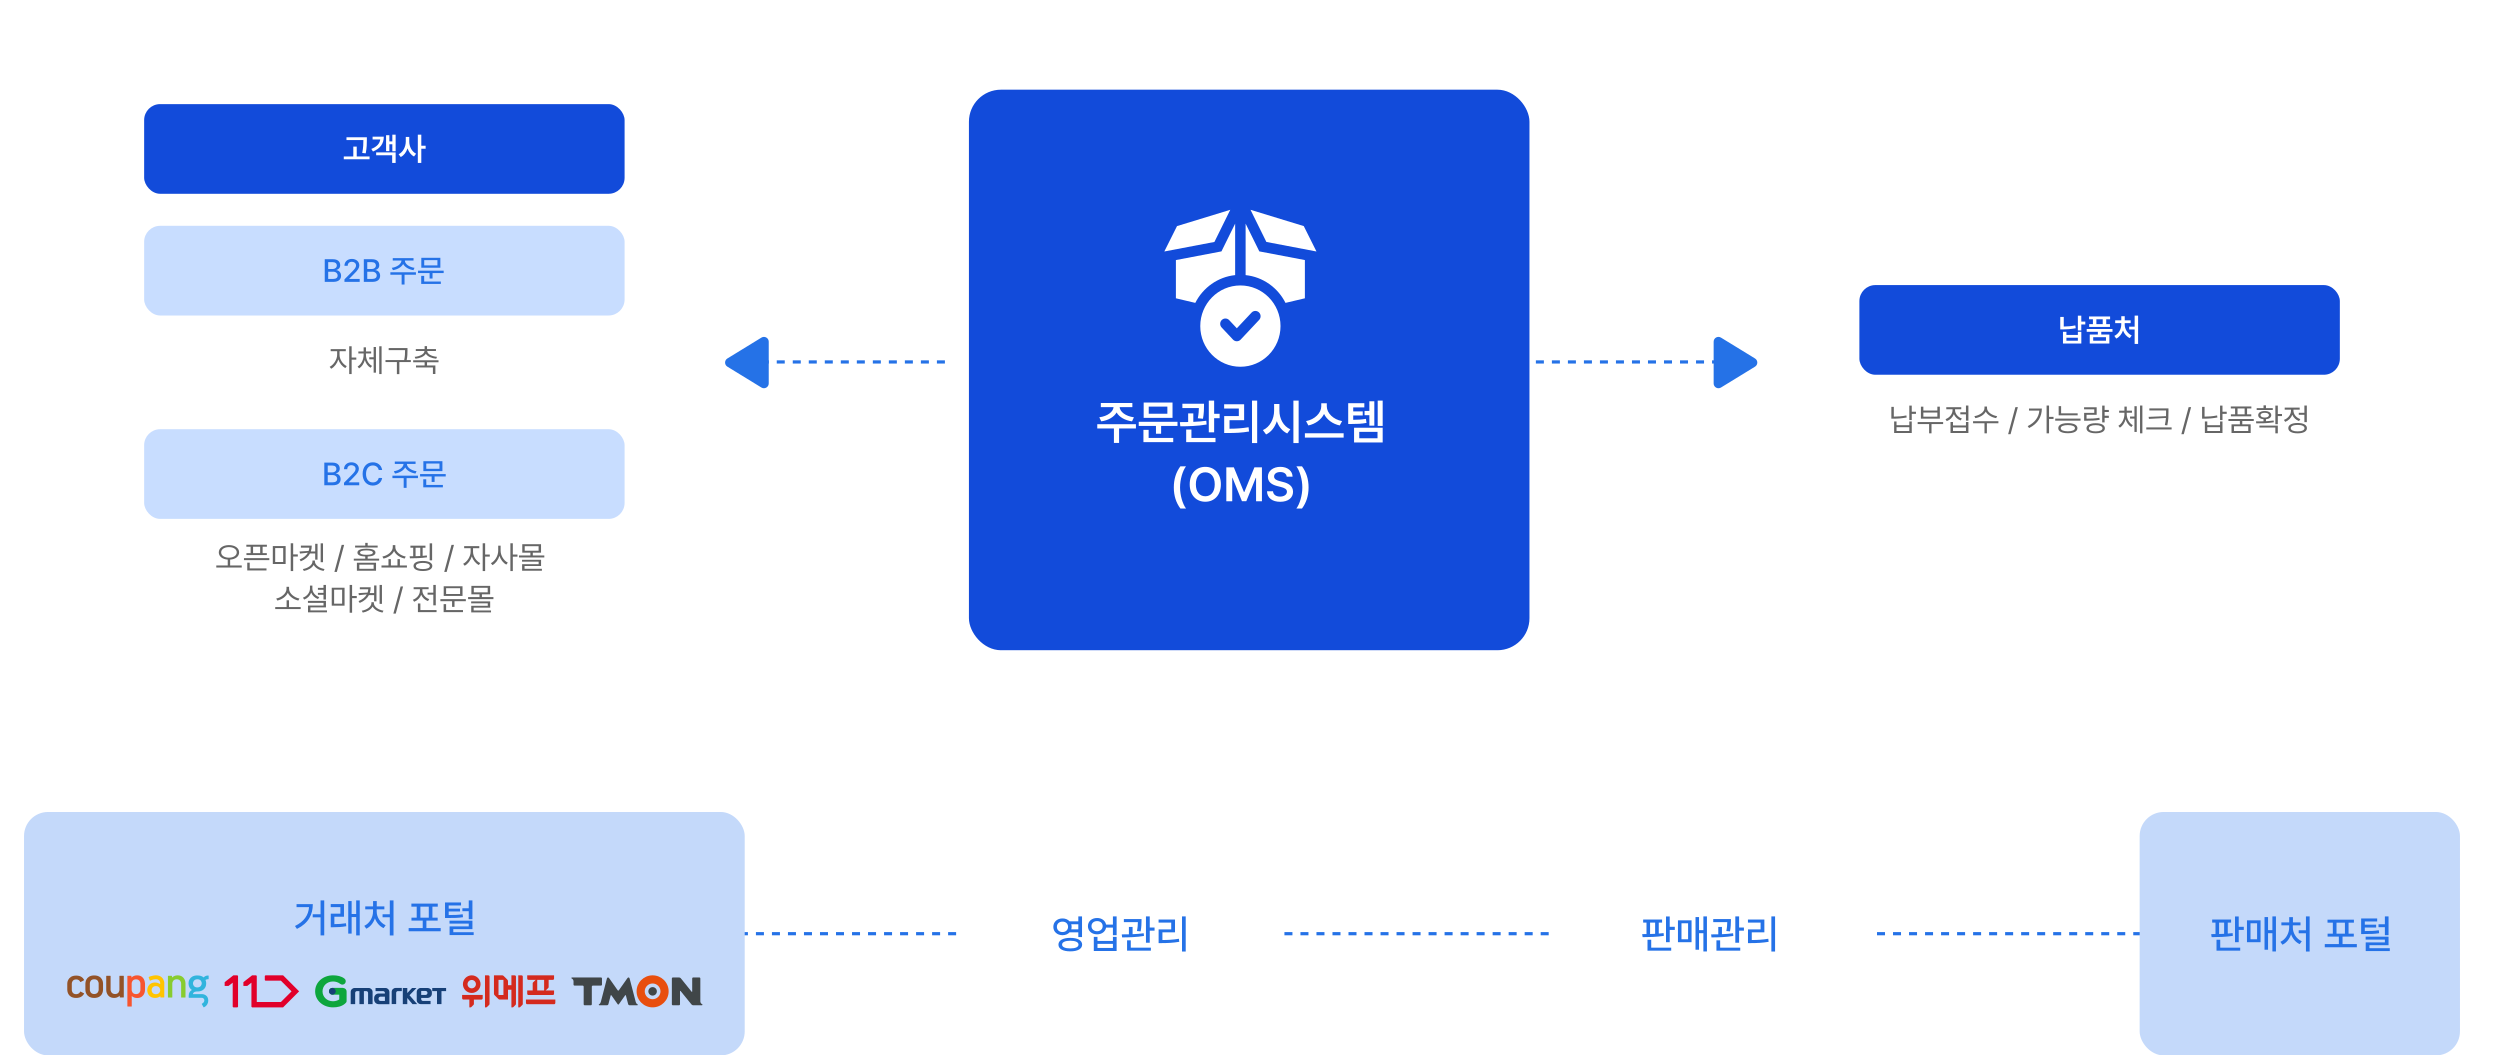<svg width="1561" height="659" viewBox="0 0 1561 659" fill="none" xmlns="http://www.w3.org/2000/svg">
<g filter="url(#filter0_d_817_51682)">
<rect x="15" y="15" width="450" height="422" rx="20" fill="white"/>
</g>
<rect x="90" y="141" width="300" height="56" rx="10" fill="#C8DDFF"/>
<rect x="90" y="268" width="300" height="56" rx="10" fill="#C8DDFF"/>
<path d="M202.771 176V161.859H207.947C210.965 161.859 212.42 163.471 212.42 165.57C212.42 167.338 211.336 168.227 210.037 168.559V168.695C211.443 168.773 212.967 170.004 212.967 172.191C212.967 174.359 211.482 176 208.182 176H202.771ZM204.92 174.164H207.986C210.018 174.154 210.838 173.266 210.838 172.094C210.838 170.736 209.764 169.652 208.064 169.652H204.92V174.164ZM204.92 167.973H207.771C209.197 167.963 210.311 167.104 210.311 165.746C210.311 164.574 209.5 163.695 207.811 163.695H204.92V167.973ZM215.076 176V174.438L219.979 169.496C221.531 167.885 222.303 166.986 222.303 165.746C222.303 164.35 221.17 163.461 219.686 163.461C218.113 163.461 217.117 164.457 217.107 165.961H215.076C215.057 163.373 217.029 161.664 219.725 161.664C222.449 161.664 224.334 163.393 224.354 165.688C224.334 167.27 223.592 168.529 220.936 171.137L218.064 174.047V174.164H224.588V176H215.076ZM227.166 176V161.859H232.342C235.359 161.859 236.814 163.471 236.814 165.57C236.814 167.338 235.73 168.227 234.432 168.559V168.695C235.838 168.773 237.361 170.004 237.361 172.191C237.361 174.359 235.877 176 232.576 176H227.166ZM229.314 174.164H232.381C234.412 174.154 235.232 173.266 235.232 172.094C235.232 170.736 234.158 169.652 232.459 169.652H229.314V174.164ZM229.314 167.973H232.166C233.592 167.963 234.705 167.104 234.705 165.746C234.705 164.574 233.895 163.695 232.205 163.695H229.314V167.973ZM259.705 170.023V171.527H252.596V177.641H250.779V171.527H243.748V170.023H259.705ZM244.646 167.23C247.908 166.781 250.623 164.838 250.682 162.68H245.232V161.195H258.201V162.68H252.791C252.82 164.838 255.516 166.781 258.826 167.23L258.143 168.695C255.271 168.246 252.791 166.83 251.727 164.838C250.652 166.83 248.182 168.246 245.35 168.695L244.646 167.23ZM277.029 169.008V170.512H270.076V173.91H268.24V170.512H261.014V169.008H277.029ZM263.006 177.289V172.25H264.861V175.785H275.252V177.289H263.006ZM263.064 167.191V160.98H274.959V167.191H263.064ZM264.881 165.727H273.123V162.445H264.881V165.727Z" fill="#2572E7"/>
<path d="M202.49 303V288.859H207.666C210.684 288.859 212.139 290.471 212.139 292.57C212.139 294.338 211.055 295.227 209.756 295.559V295.695C211.162 295.773 212.686 297.004 212.686 299.191C212.686 301.359 211.201 303 207.9 303H202.49ZM204.639 301.164H207.705C209.736 301.154 210.557 300.266 210.557 299.094C210.557 297.736 209.482 296.652 207.783 296.652H204.639V301.164ZM204.639 294.973H207.49C208.916 294.963 210.029 294.104 210.029 292.746C210.029 291.574 209.219 290.695 207.529 290.695H204.639V294.973ZM214.795 303V301.438L219.697 296.496C221.25 294.885 222.021 293.986 222.021 292.746C222.021 291.35 220.889 290.461 219.404 290.461C217.832 290.461 216.836 291.457 216.826 292.961H214.795C214.775 290.373 216.748 288.664 219.443 288.664C222.168 288.664 224.053 290.393 224.072 292.688C224.053 294.27 223.311 295.529 220.654 298.137L217.783 301.047V301.164H224.307V303H214.795ZM236.455 293.469C236.113 291.643 234.6 290.627 232.803 290.637C230.361 290.627 228.555 292.502 228.545 295.93C228.555 299.377 230.371 301.232 232.803 301.223C234.58 301.232 236.084 300.236 236.455 298.43L238.623 298.449C238.174 301.242 235.898 303.195 232.783 303.195C229.102 303.195 226.416 300.451 226.416 295.93C226.416 291.408 229.121 288.664 232.783 288.664C235.771 288.664 238.145 290.432 238.623 293.469H236.455ZM260.986 297.023V298.527H253.877V304.641H252.061V298.527H245.029V297.023H260.986ZM245.928 294.23C249.189 293.781 251.904 291.838 251.963 289.68H246.514V288.195H259.482V289.68H254.072C254.102 291.838 256.797 293.781 260.107 294.23L259.424 295.695C256.553 295.246 254.072 293.83 253.008 291.838C251.934 293.83 249.463 295.246 246.631 295.695L245.928 294.23ZM278.311 296.008V297.512H271.357V300.91H269.521V297.512H262.295V296.008H278.311ZM264.287 304.289V299.25H266.143V302.785H276.533V304.289H264.287ZM264.346 294.191V287.98H276.24V294.191H264.346ZM266.162 292.727H274.404V289.445H266.162V292.727Z" fill="#2572E7"/>
<rect x="90" y="65" width="300" height="56" rx="10" fill="#124BDA"/>
<path d="M229.072 85.703V87.402C229.053 89.6 229.053 92.051 228.369 95.742L226.182 95.508C226.875 92.07 226.875 89.561 226.885 87.441H216.338V85.703H229.072ZM214.658 99.453V97.676H220.596V91.543H222.744V97.676H230.752V99.453H214.658ZM247.041 84.102V94.453H244.971V90.059H243.115V94.375H241.064V84.434H243.115V88.281H244.971V84.102H247.041ZM231.846 92.988C235.293 91.67 237.08 89.668 237.432 87.09H232.646V85.332H239.639C239.648 89.707 237.441 92.754 232.881 94.609L231.846 92.988ZM234.873 96.934V95.176H247.041V101.738H244.873V96.934H234.873ZM255.537 88.32C255.518 91.475 257.1 94.658 259.834 95.977L258.506 97.715C256.592 96.748 255.215 94.883 254.463 92.637C253.691 95.039 252.246 97.031 250.225 98.047L248.896 96.309C251.738 94.961 253.359 91.582 253.369 88.32V85.508H255.537V88.32ZM260.889 101.738V84.082H263.057V90.996H265.771V92.852H263.057V101.738H260.889Z" fill="white"/>
<path d="M212.012 221.551C211.992 224.334 214.004 227.4 216.523 228.602L215.645 229.812C213.691 228.855 212.041 226.805 211.26 224.451C210.459 227 208.721 229.246 206.777 230.242L205.84 229.031C208.34 227.811 210.488 224.51 210.508 221.551V219.285H206.465V218.016H215.918V219.285H212.012V221.551ZM218.047 233.582V216.219H219.57V223.25H222.48V224.559H219.57V233.582H218.047ZM228.496 221.57C228.506 224.363 229.922 227.225 232.285 228.484L231.406 229.637C229.678 228.689 228.428 226.893 227.793 224.803C227.178 227.029 225.938 228.982 224.199 230.027L223.281 228.855C225.645 227.488 227.041 224.441 227.051 221.57V220.711H223.75V219.441H227.051V216.863H228.516V219.441H231.758V220.711H228.496V221.57ZM230.566 224.383V223.074H233.301V216.648H234.746V232.684H233.301V224.383H230.566ZM236.797 233.582V216.219H238.262V233.582H236.797ZM254.434 217.352V218.875C254.434 220.516 254.434 222.322 253.936 224.812H256.523V226.082H249.355V233.621H247.812V226.082H240.703V224.812H252.383C252.91 222.312 252.91 220.496 252.91 218.875V218.621H242.695V217.352H254.434ZM273.809 224.969V226.219H266.641V228.211H271.855V233.523H270.312V229.461H259.746V228.211H265.137V226.219H257.988V224.969H273.809ZM258.926 222.82C262.178 222.498 264.932 221.15 265.059 219.168H259.629V217.938H265.137V216.141H266.641V217.938H272.207V219.168H266.738C266.846 221.15 269.59 222.498 272.871 222.82L272.363 223.992C269.502 223.689 266.943 222.645 265.898 220.877C264.834 222.645 262.275 223.689 259.434 223.992L258.926 222.82Z" fill="#666666"/>
<path d="M142.959 340.352C146.65 340.371 149.307 342.168 149.307 344.902C149.307 347.49 147.002 349.199 143.701 349.424V353.066H150.947V354.355H135.049V353.066H142.197V349.424C138.916 349.189 136.611 347.48 136.611 344.902C136.611 342.168 139.277 340.371 142.959 340.352ZM138.096 344.902C138.086 346.904 140.146 348.203 142.959 348.223C145.771 348.203 147.822 346.904 147.822 344.902C147.822 342.939 145.771 341.611 142.959 341.621C140.146 341.611 138.086 342.939 138.096 344.902ZM166.65 340.117V341.367H163.975V345.371H166.592V346.602H153.877V345.371H156.494V341.367H153.818V340.117H166.65ZM152.334 349.766V348.496H168.154V349.766H152.334ZM154.385 356.211V351.348H155.928V354.922H166.396V356.211H154.385ZM158.018 345.371H162.451V341.367H158.018V345.371ZM178.35 340.977V352.168H170.342V340.977H178.35ZM171.826 350.918H176.826V342.207H171.826V350.918ZM181.533 356.582V339.219H183.057V346.152H185.967V347.48H183.057V356.582H181.533ZM201.689 339.238V351.035H200.225V339.238H201.689ZM187.041 344.355L192.725 344.004C192.939 343.35 193.086 342.666 193.145 341.953H187.881V340.684H194.658C194.658 341.973 194.482 343.193 194.102 344.316H196.807V339.551H198.271V349.473H196.807V345.586H193.555C192.51 347.598 190.674 349.258 187.822 350.488L187.08 349.355C189.658 348.271 191.309 346.836 192.227 345.117L187.295 345.645L187.041 344.355ZM189.111 355.312C192.139 354.834 195.107 352.91 195.107 350.586V350H196.631V350.586C196.631 352.91 199.6 354.834 202.646 355.312L202.021 356.504C199.424 356.045 196.934 354.688 195.869 352.715C194.805 354.688 192.314 356.045 189.717 356.504L189.111 355.312ZM214.893 340.195L210.322 357.129H208.799L213.35 340.195H214.893ZM234.795 351.387V356.348H222.842V351.387H234.795ZM220.908 350.059V348.828H228.057V347.49C224.932 347.373 223.174 346.553 223.174 345.039C223.174 343.428 225.215 342.598 228.818 342.578C232.412 342.598 234.443 343.428 234.443 345.039C234.443 346.553 232.695 347.373 229.58 347.49V348.828H236.729V350.059H220.908ZM221.729 341.875V340.684H228.057V338.965H229.58V340.684H235.811V341.875H221.729ZM224.365 355.156H233.291V352.578H224.365V355.156ZM224.814 345.039C224.805 345.928 226.27 346.426 228.818 346.426C231.367 346.426 232.812 345.928 232.822 345.039C232.812 344.141 231.367 343.672 228.818 343.652C226.27 343.672 224.805 344.141 224.814 345.039ZM244.072 349.141V353.086H248.174V349.141H249.697V353.086H254.092V354.355H238.193V353.086H242.568V349.141H244.072ZM238.779 347.5C241.816 346.973 245.234 344.561 245.244 341.719V340.391H246.846V341.719C246.855 344.561 250.293 347.002 253.33 347.5L252.705 348.77C250 348.232 247.188 346.514 246.055 344.072C244.912 346.504 242.1 348.252 239.424 348.77L238.779 347.5ZM265.654 340.723V342.012H263.896V347.08C264.795 347.012 265.674 346.924 266.514 346.816L266.631 347.988C263.066 348.545 258.906 348.604 255.967 348.613L255.771 347.324C256.455 347.324 257.207 347.324 257.998 347.314V342.012H256.26V340.723H265.654ZM258.193 353.379C258.184 351.396 260.4 350.264 264.053 350.254C267.705 350.264 269.932 351.396 269.932 353.379C269.932 355.4 267.705 356.543 264.053 356.543C260.4 356.543 258.184 355.4 258.193 353.379ZM259.482 347.285C260.439 347.266 261.426 347.227 262.412 347.168V342.012H259.482V347.285ZM259.697 353.379C259.707 354.609 261.348 355.332 264.053 355.332C266.748 355.332 268.398 354.609 268.389 353.379C268.398 352.197 266.748 351.475 264.053 351.484C261.348 351.475 259.707 352.197 259.697 353.379ZM268.291 349.883V339.238H269.814V349.883H268.291ZM283.467 340.195L278.896 357.129H277.373L281.924 340.195H283.467ZM295.361 344.551C295.342 347.334 297.354 350.4 299.873 351.602L298.994 352.812C297.041 351.855 295.391 349.805 294.609 347.451C293.809 350 292.07 352.246 290.127 353.242L289.189 352.031C291.689 350.811 293.838 347.51 293.857 344.551V342.285H289.814V341.016H299.268V342.285H295.361V344.551ZM301.396 356.582V339.219H302.92V346.25H305.83V347.559H302.92V356.582H301.396ZM312.588 343.887C312.588 346.943 314.609 350.098 317.08 351.309L316.143 352.539C314.229 351.543 312.627 349.482 311.855 347.07C311.084 349.629 309.443 351.826 307.49 352.871L306.514 351.641C309.053 350.391 311.064 347.061 311.084 343.887V340.723H312.588V343.887ZM318.682 356.582V339.219H320.205V346.27H323.115V347.598H320.205V356.582H318.682ZM339.873 346.816V348.086H324.053V346.816H331.182V345.098H326.104V339.805H337.822V345.098H332.686V346.816H339.873ZM325.967 350.723V349.531H337.842V353.418H327.529V355.176H338.369V356.387H326.006V352.266H336.338V350.723H325.967ZM327.627 343.867H336.299V341.035H327.627V343.867ZM187.744 379.047V380.316H171.846V379.047H178.955V374.789H180.459V379.047H187.744ZM172.471 373.715C175.508 373.197 178.887 370.658 178.896 367.738V366.41H180.498V367.738C180.508 370.639 183.936 373.197 186.963 373.715L186.279 374.984C183.633 374.438 180.84 372.65 179.717 370.15C178.574 372.641 175.811 374.438 173.154 374.984L172.471 373.715ZM203.525 365.219V374.34H201.982V371.41H198.506V370.18H201.982V368.266H198.506V367.055H201.982V365.219H203.525ZM189.131 373.188C191.719 372.289 193.525 369.975 193.545 367.523V365.668H195.049V367.523C195.029 369.838 196.826 371.996 199.346 372.855L198.545 374.047C196.602 373.334 195.049 371.879 194.297 370.053C193.555 372.035 191.963 373.627 189.951 374.379L189.131 373.188ZM192.275 376.41V375.18H203.525V379.262H193.818V381.117H204.17V382.348H192.314V378.09H202.002V376.41H192.275ZM215.146 366.977V378.168H207.139V366.977H215.146ZM208.623 376.918H213.623V368.207H208.623V376.918ZM218.33 382.582V365.219H219.854V372.152H222.764V373.48H219.854V382.582H218.33ZM238.486 365.238V377.035H237.021V365.238H238.486ZM223.838 370.355L229.521 370.004C229.736 369.35 229.883 368.666 229.941 367.953H224.678V366.684H231.455C231.455 367.973 231.279 369.193 230.898 370.316H233.604V365.551H235.068V375.473H233.604V371.586H230.352C229.307 373.598 227.471 375.258 224.619 376.488L223.877 375.355C226.455 374.271 228.105 372.836 229.023 371.117L224.092 371.645L223.838 370.355ZM225.908 381.312C228.936 380.834 231.904 378.91 231.904 376.586V376H233.428V376.586C233.428 378.91 236.396 380.834 239.443 381.312L238.818 382.504C236.221 382.045 233.73 380.688 232.666 378.715C231.602 380.688 229.111 382.045 226.514 382.504L225.908 381.312ZM251.689 366.195L247.119 383.129H245.596L250.146 366.195H251.689ZM272.1 365.238V377.973H270.557V371.312H266.982V370.043H270.557V365.238H272.1ZM257.783 374.496C260.342 373.598 262.197 371.303 262.197 368.812V367.914H258.271V366.645H267.627V367.914H263.74V368.812C263.74 371.059 265.479 373.236 268.018 374.105L267.217 375.336C265.264 374.623 263.75 373.168 262.998 371.371C262.246 373.383 260.645 374.975 258.584 375.746L257.783 374.496ZM260.947 382.211V376.82H262.49V380.922H272.588V382.211H260.947ZM290.869 374.105V375.375H283.799V378.93H282.275V375.375H274.971V374.105H290.869ZM277.002 382.211V377.211H278.545V380.922H289.092V382.211H277.002ZM277.041 372.113V366.078H288.799V372.113H277.041ZM278.545 370.883H287.275V367.289H278.545V370.883ZM308.096 372.816V374.086H292.275V372.816H299.404V371.098H294.326V365.805H306.045V371.098H300.908V372.816H308.096ZM294.189 376.723V375.531H306.064V379.418H295.752V381.176H306.592V382.387H294.229V378.266H304.561V376.723H294.189ZM295.85 369.867H304.521V367.035H295.85V369.867Z" fill="#666666"/>
<path d="M475.432 210.8L454.173 223.829C452.264 225 452.264 227.774 454.173 228.945L475.432 241.975C477.431 243.2 480 241.761 480 239.417L480 213.357C480 211.013 477.431 209.574 475.432 210.8Z" fill="#2572E7"/>
<g filter="url(#filter1_d_817_51682)">
<rect x="1086" y="15" width="450" height="422" rx="20" fill="white"/>
</g>
<g filter="url(#filter2_d_817_51682)">
<rect x="600" y="51" width="350" height="350" rx="20" fill="#124BDA"/>
</g>
<rect x="1161" y="178" width="300" height="56" rx="10" fill="#124BDA"/>
<path d="M1299.56 197.102V200.812H1302.06V202.609H1299.56V206.34H1297.42V197.102H1299.56ZM1286.42 205.695V197.883H1288.61V203.889C1290.86 203.859 1293.26 203.693 1295.83 203.176L1296.09 204.953C1293.16 205.5 1290.44 205.686 1287.88 205.695H1286.42ZM1288.12 214.523V207.18H1290.27V209.152H1297.42V207.18H1299.58V214.523H1288.12ZM1290.27 212.766H1297.42V210.891H1290.27V212.766ZM1319.04 205.441V207.18H1312.04V208.879H1317.08V214.523H1304.84V208.879H1309.9V207.18H1302.94V205.441H1319.04ZM1304.39 199.348V197.609H1317.55V199.348H1315.13V202.375H1317.46V204.133H1304.49V202.375H1306.81V199.348H1304.39ZM1306.99 212.766H1314.97V210.559H1306.99V212.766ZM1308.98 202.375H1312.94V199.348H1308.98V202.375ZM1335.03 197.082V214.758H1332.87V205.734H1329.45V203.977H1332.87V197.082H1335.03ZM1320.19 209.719C1322.94 208.469 1324.51 205.461 1324.51 202.688V201.77H1320.72V200.031H1324.53V197.453H1326.69V200.031H1330.38V201.77H1326.67V202.688C1326.66 205.354 1328.27 208.205 1331.05 209.445L1329.88 211.105C1327.87 210.246 1326.39 208.479 1325.61 206.369C1324.84 208.605 1323.38 210.49 1321.36 211.398L1320.19 209.719Z" fill="white"/>
<path d="M1193.7 253.238V257.105H1196.33V258.414H1193.7V262.281H1192.17V253.238H1193.7ZM1180.96 261.422V254.039H1182.5V260.133C1184.98 260.123 1187.53 259.967 1190.34 259.391L1190.53 260.68C1187.58 261.236 1184.96 261.432 1182.35 261.422H1180.96ZM1182.7 270.348V263.18H1184.2V265.484H1192.17V263.18H1193.7V270.348H1182.7ZM1184.2 269.098H1192.17V266.754H1184.2V269.098ZM1213.29 263.531V264.781H1206.04V270.582H1204.54V264.781H1197.39V263.531H1213.29ZM1199.42 261.422V253.941H1200.94V256.344H1209.69V253.941H1211.23V261.422H1199.42ZM1200.94 260.172H1209.69V257.594H1200.94V260.172ZM1229.07 253.219V262.652H1227.54V258.727H1224.03V257.438H1227.54V253.219H1229.07ZM1214.77 261.734C1217.33 260.807 1219.18 258.512 1219.18 256.051V255.543H1215.26V254.273H1224.61V255.543H1220.73V256.051C1220.73 258.277 1222.46 260.465 1225 261.344L1224.2 262.535C1222.25 261.822 1220.74 260.367 1219.98 258.59C1219.24 260.582 1217.63 262.193 1215.57 262.945L1214.77 261.734ZM1217.89 270.348V263.492H1219.44V265.66H1227.54V263.492H1229.07V270.348H1217.89ZM1219.44 269.098H1227.54V266.891H1219.44V269.098ZM1240.69 254.84C1240.7 257.291 1243.88 259.4 1247.02 259.84L1246.39 261.09C1243.7 260.641 1241.02 259.146 1239.91 257.018C1238.79 259.166 1236.13 260.641 1233.42 261.09L1232.8 259.84C1235.93 259.4 1239.11 257.33 1239.11 254.84V253.844H1240.69V254.84ZM1231.98 264.293V263.004H1247.8V264.293H1240.61V270.582H1239.11V264.293H1231.98ZM1259.96 254.195L1255.39 271.129H1253.87L1258.42 254.195H1259.96ZM1279.42 253.219V260.289H1282.23V261.578H1279.42V270.582H1277.89V253.219H1279.42ZM1266.1 266.07C1270.58 263.844 1273.02 260.494 1273.37 256.383H1266.9V255.094H1274.93C1274.92 260.006 1272.61 264.488 1266.96 267.281L1266.1 266.07ZM1297.29 258.082V259.352H1285.43V253.57H1286.96V258.082H1297.29ZM1283.27 262.652V261.383H1299.11V262.652H1283.27ZM1285.18 267.359C1285.17 265.338 1287.43 264.205 1291.18 264.215C1294.9 264.205 1297.13 265.338 1297.15 267.359C1297.13 269.371 1294.9 270.504 1291.18 270.504C1287.43 270.504 1285.17 269.371 1285.18 267.359ZM1286.74 267.359C1286.72 268.57 1288.39 269.303 1291.18 269.312C1293.93 269.303 1295.6 268.57 1295.61 267.359C1295.6 266.129 1293.93 265.436 1291.18 265.426C1288.39 265.436 1286.72 266.129 1286.74 267.359ZM1316.76 255.953V257.242H1314.12V259.605H1316.76V260.914H1314.12V263.746H1312.6V253.238H1314.12V255.953H1316.76ZM1301.29 255.582V254.312H1309.16V259H1302.84V261.422C1305.92 261.432 1308.16 261.314 1310.86 260.855L1311.02 262.145C1308.24 262.604 1305.91 262.711 1302.68 262.711H1301.33V257.789H1307.66V255.582H1301.29ZM1302.8 267.418C1302.79 265.426 1304.97 264.244 1308.56 264.254C1312.1 264.244 1314.28 265.426 1314.28 267.418C1314.28 269.4 1312.1 270.543 1308.56 270.543C1304.97 270.543 1302.79 269.4 1302.8 267.418ZM1304.3 267.418C1304.28 268.629 1305.89 269.361 1308.56 269.352C1311.19 269.361 1312.79 268.629 1312.8 267.418C1312.79 266.197 1311.19 265.465 1308.56 265.465C1305.89 265.465 1304.28 266.197 1304.3 267.418ZM1327.93 258.57C1327.94 261.363 1329.36 264.225 1331.72 265.484L1330.84 266.637C1329.12 265.689 1327.87 263.893 1327.23 261.803C1326.62 264.029 1325.38 265.982 1323.64 267.027L1322.72 265.855C1325.08 264.488 1326.48 261.441 1326.49 258.57V257.711H1323.19V256.441H1326.49V253.863H1327.95V256.441H1331.2V257.711H1327.93V258.57ZM1330 261.383V260.074H1332.74V253.648H1334.18V269.684H1332.74V261.383H1330ZM1336.23 270.582V253.219H1337.7V270.582H1336.23ZM1353.99 254.996V257.145C1354 259.703 1354 262.066 1353.27 265.582L1351.72 265.445C1352.11 263.775 1352.3 262.33 1352.4 260.982L1341.8 261.559L1341.59 260.289L1352.46 259.84C1352.49 258.922 1352.5 258.033 1352.5 257.145V256.285H1342.05V254.996H1353.99ZM1340.14 268.141V266.852H1355.96V268.141H1340.14ZM1368.13 254.195L1363.56 271.129H1362.04L1366.59 254.195H1368.13ZM1387.72 253.238V257.105H1390.36V258.414H1387.72V262.281H1386.2V253.238H1387.72ZM1374.98 261.422V254.039H1376.53V260.133C1379.01 260.123 1381.56 259.967 1384.36 259.391L1384.55 260.68C1381.61 261.236 1378.98 261.432 1376.37 261.422H1374.98ZM1376.72 270.348V263.18H1378.23V265.484H1386.2V263.18H1387.72V270.348H1376.72ZM1378.23 269.098H1386.2V266.754H1378.23V269.098ZM1407.25 261.617V262.887H1400.08V264.938H1405.32V270.348H1393.36V264.938H1398.58V262.887H1391.43V261.617H1407.25ZM1392.91 255.055V253.785H1405.75V255.055H1403.07V258.707H1405.69V259.977H1392.97V258.707H1395.59V255.055H1392.91ZM1394.89 269.098H1403.81V266.148H1394.89V269.098ZM1397.11 258.707H1401.55V255.055H1397.11V258.707ZM1422.27 253.238V258.492H1424.87V259.781H1422.27V264.879H1420.73V253.238H1422.27ZM1408.64 263.102C1410.02 263.102 1411.64 263.102 1413.34 263.053V261.773C1411.32 261.588 1410.01 260.66 1410.02 259.215C1410.01 257.633 1411.64 256.656 1414.09 256.656C1416.55 256.656 1418.15 257.633 1418.17 259.215C1418.15 260.65 1416.88 261.578 1414.87 261.773V262.994C1416.49 262.916 1418.13 262.779 1419.65 262.555L1419.79 263.668C1416.02 264.332 1411.87 264.361 1408.81 264.352L1408.64 263.102ZM1409.07 255.992V254.82H1413.34V253.082H1414.87V254.82H1419.12V255.992H1409.07ZM1410.77 266.969V265.738H1422.27V270.582H1420.73V266.969H1410.77ZM1411.49 259.215C1411.48 260.123 1412.48 260.738 1414.09 260.719C1415.69 260.738 1416.7 260.123 1416.7 259.215C1416.7 258.297 1415.69 257.73 1414.09 257.75C1412.48 257.73 1411.48 258.297 1411.49 259.215ZM1440.39 253.219V263.57H1438.85V259.02H1435.36V257.75H1438.85V253.219H1440.39ZM1426.08 262.184C1428.66 261.256 1430.49 258.902 1430.49 256.422V255.777H1426.57V254.488H1435.92V255.777H1432.04V256.402C1432.04 258.668 1433.77 260.826 1436.31 261.695L1435.51 262.926C1433.57 262.223 1432.05 260.758 1431.3 258.971C1430.56 261.002 1428.95 262.623 1426.88 263.414L1426.08 262.184ZM1428.81 267.34C1428.8 265.299 1431.02 264.107 1434.63 264.117C1438.24 264.107 1440.45 265.299 1440.45 267.34C1440.45 269.391 1438.24 270.562 1434.63 270.582C1431.02 270.562 1428.8 269.391 1428.81 267.34ZM1430.34 267.34C1430.33 268.6 1431.97 269.361 1434.63 269.352C1437.29 269.361 1438.93 268.6 1438.93 267.34C1438.93 266.07 1437.29 265.309 1434.63 265.309C1431.97 265.309 1430.33 266.07 1430.34 267.34Z" fill="#666666"/>
<path d="M465 226L595 226" stroke="#2572E7" stroke-width="2" stroke-dasharray="5 5"/>
<path d="M1084 226L954 226" stroke="#2572E7" stroke-width="2" stroke-dasharray="5 5"/>
<path d="M1074.57 210.8L1095.83 223.829C1097.74 225 1097.74 227.774 1095.83 228.945L1074.57 241.975C1072.57 243.2 1070 241.761 1070 239.417L1070 213.357C1070 211.013 1072.57 209.574 1074.57 210.8Z" fill="#2572E7"/>
<path d="M709.272 264.889V267.525H698.755V276.578H695.532V267.525H685.132V264.889H709.272ZM686.392 260.553C691.592 259.894 695.078 257.096 695.312 254.195H687.358V251.617H707.046V254.195H699.092C699.312 257.096 702.769 259.894 708.013 260.553L706.841 263.102C702.329 262.457 698.813 260.392 697.202 257.535C695.576 260.392 692.09 262.457 687.622 263.102L686.392 260.553ZM735.229 263.365V265.973H725.005V270.836H721.782V265.973H711.03V263.365H735.229ZM713.96 276.08V268.404H717.212V273.443H732.563V276.08H713.96ZM714.106 260.904V251.324H732.124V260.904H714.106ZM717.271 258.355H728.901V253.873H717.271V258.355ZM751.782 252.086V253.668C751.753 255.47 751.753 258.106 751.138 261.461L747.915 261.168C748.442 258.443 748.545 256.407 748.574 254.781H738.276V252.086H751.782ZM736.694 263.57C738.262 263.556 740.02 263.541 741.88 263.512V258.121H745.103V263.409C747.842 263.292 750.654 263.087 753.218 262.721L753.394 265.064C747.886 266.061 741.631 266.163 736.987 266.178L736.694 263.57ZM740.649 276.08V268.199H743.931V273.443H758.96V276.08H740.649ZM754.771 269.957V250.123H758.11V258.385H761.538V261.109H758.11V269.957H754.771ZM784.976 250.123V276.637H781.753V250.123H784.976ZM764.351 255.074V252.438H776.831V262.369H767.72V267.701C771.895 267.672 775.483 267.452 779.614 266.764L779.907 269.43C775.41 270.206 771.455 270.382 766.694 270.367H764.38V259.791H773.521V255.074H764.351ZM798.862 256.48C798.833 261.344 801.396 266.207 805.688 268.053L803.755 270.66C800.708 269.254 798.481 266.456 797.251 262.999C796.035 266.72 793.75 269.767 790.542 271.275L788.55 268.551C792.959 266.646 795.537 261.593 795.552 256.48V252.262H798.862V256.48ZM807.593 276.637V250.123H810.874V276.637H807.593ZM828.452 253.756C828.452 257.843 832.451 261.959 838.003 262.926L836.538 265.65C832.1 264.728 828.467 262.032 826.738 258.473C824.995 262.003 821.362 264.713 816.938 265.65L815.503 262.926C820.967 261.93 824.98 257.828 824.995 253.756V251.793H828.452V253.756ZM814.771 273.238V270.543H838.97V273.238H814.771ZM851.89 251.764V254.4H844.946V256.891H850.894V259.41H844.946V262.135C848.11 262.105 850.308 261.974 852.886 261.52L853.237 264.068C850.176 264.625 847.656 264.742 843.569 264.742H841.812V251.764H851.89ZM845.474 276.285V267.086H863.345V276.285H845.474ZM848.726 273.648H860.122V269.664H848.726V273.648ZM852.036 259.234V256.598H855.024V250.562H858.13V265.768H855.024V259.234H852.036ZM860.239 265.973V250.123H863.345V265.973H860.239ZM732.93 304.357C732.93 299.172 734.307 294.865 737.031 291.174H740.547C738.452 293.913 736.812 299.436 736.826 304.357C736.812 309.265 738.452 314.772 740.547 317.512H737.031C734.307 313.82 732.93 309.514 732.93 304.357ZM762.314 302.395C762.329 309.25 758.14 313.293 752.588 313.293C747.007 313.293 742.847 309.235 742.861 302.395C742.847 295.539 747.007 291.496 752.588 291.496C758.14 291.496 762.329 295.539 762.314 302.395ZM746.699 302.395C746.685 307.243 749.131 309.865 752.588 309.865C756.06 309.865 758.491 307.243 758.477 302.395C758.491 297.546 756.06 294.924 752.588 294.924C749.131 294.924 746.685 297.546 746.699 302.395ZM765.713 291.789H770.4L776.699 307.199H776.963L783.262 291.789H787.949V313H784.287V298.41H784.082L778.193 312.941H775.469L769.58 298.352H769.404V313H765.713V291.789ZM803.418 297.619C803.228 295.788 801.689 294.733 799.404 294.748C796.987 294.733 795.552 295.905 795.537 297.502C795.522 299.289 797.412 300.021 799.17 300.432L801.162 300.959C804.326 301.691 807.373 303.361 807.373 307.053C807.373 310.773 804.429 313.322 799.346 313.322C794.409 313.322 791.274 310.949 791.113 306.76H794.863C795.039 308.972 796.899 310.056 799.316 310.07C801.821 310.056 803.55 308.84 803.564 307.023C803.55 305.354 802.026 304.65 799.727 304.064L797.324 303.449C793.838 302.541 791.67 300.783 791.67 297.736C791.67 293.986 794.995 291.496 799.463 291.496C803.96 291.496 807.021 294.03 807.08 297.619H803.418ZM817.07 304.328C817.07 309.514 815.693 313.82 812.969 317.512H809.453C811.548 314.772 813.188 309.25 813.174 304.328C813.188 299.421 811.548 293.913 809.453 291.174H812.969C815.693 294.865 817.07 299.172 817.07 304.328Z" fill="white"/>
<g clip-path="url(#clip0_817_51682)">
<path d="M771.225 171.775V139.639L762.672 156.966L734.23 162.385V186.257L746.339 189.12C751.098 179.663 760.358 172.918 771.222 171.778L771.225 171.775Z" fill="white"/>
<path d="M777.764 139.639V171.778C788.643 172.918 797.902 179.66 802.661 189.12L814.77 186.257V162.385L786.317 156.966L777.764 139.639Z" fill="white"/>
<path d="M768.178 131L734.925 141.173L727 157.031L758.279 151.069L768.178 131Z" fill="white"/>
<path d="M822 157.031L814.075 141.173L780.811 131L790.721 151.069L822 157.031Z" fill="white"/>
<path d="M774.498 178.234C760.66 178.234 749.443 189.6 749.443 203.617C749.443 217.634 760.662 229 774.498 229C788.334 229 799.553 217.634 799.553 203.617C799.553 189.6 788.334 178.234 774.498 178.234ZM786.217 199.741L774.646 212.062C774.027 212.718 773.172 213.089 772.277 213.089C771.381 213.089 770.527 212.718 769.907 212.062L762.779 204.471C761.535 203.146 761.587 201.049 762.895 199.788C764.203 198.528 766.268 198.581 767.518 199.906L772.277 204.975L781.481 195.176C782.728 193.851 784.793 193.8 786.104 195.058C787.412 196.319 787.461 198.416 786.22 199.741H786.217Z" fill="white"/>
</g>
<path d="M1337 583L215 583" stroke="#2572E7" stroke-width="2" stroke-dasharray="5 5"/>
<rect x="15" y="507" width="450" height="152" rx="15" fill="#C4D9FA"/>
<rect x="1336" y="507" width="200" height="152" rx="15" fill="#C4D9FA"/>
<path d="M1393.1 574.178V576.058H1391.02V582.918C1392.06 582.845 1393.07 582.747 1394.05 582.625L1394.2 584.358C1389.79 585.054 1384.69 585.152 1380.94 585.164L1380.67 583.26C1381.51 583.26 1382.42 583.248 1383.36 583.235V576.058H1381.28V574.178H1393.1ZM1383.99 593.611V586.775H1386.31V591.731H1398.79V593.611H1383.99ZM1385.6 583.187C1386.64 583.15 1387.69 583.113 1388.75 583.064V576.058H1385.6V583.187ZM1395.54 588.313V572.225H1397.86V578.694H1401.03V580.647H1397.86V588.313H1395.54ZM1421.1 572.2V594.075H1418.88V582.674H1416.17V593.001H1413.97V572.615H1416.17V580.77H1418.88V572.2H1421.1ZM1403.01 588.313V574.666H1411.5V588.313H1403.01ZM1405.21 586.458H1409.33V576.497H1405.21V586.458ZM1442.14 572.2V594.124H1439.83V582.747H1435.31V580.867H1439.83V572.2H1442.14ZM1423.88 588.094C1427.19 586.568 1429.36 582.833 1429.35 579.231V577.791H1424.49V575.936H1429.38V572.64H1431.7V575.936H1436.43V577.791H1431.65V579.231C1431.65 582.686 1433.88 586.238 1437.24 587.728L1435.94 589.51C1433.44 588.411 1431.51 586.116 1430.54 583.37C1429.58 586.275 1427.67 588.716 1425.15 589.876L1423.88 588.094ZM1471.61 589.485V591.463H1451.59V589.485H1460.38V584.822H1453.35V582.991H1456.62V576.106H1453.3V574.227H1469.78V576.106H1466.44V582.991H1469.71V584.822H1462.68V589.485H1471.61ZM1458.92 582.991H1464.17V576.106H1458.92V582.991ZM1484.31 573.494V575.374H1476.59V577.376H1483.67V579.134H1476.59V581.355C1480.34 581.343 1482.61 581.282 1485.33 580.843L1485.53 582.698C1482.59 583.174 1480.15 583.211 1475.93 583.211H1474.3V573.494H1484.31ZM1477.11 586.678V584.871H1491.41V590.169H1479.47V592.049H1492.19V593.855H1477.15V588.436H1489.12V586.678H1477.11ZM1485.14 578.963V577.107H1489.12V572.2H1491.41V583.943H1489.12V578.963H1485.14Z" fill="#2572E7"/>
<path d="M202.451 562.2V584.075H200.156V572.771H195.249V570.867H200.156V562.2H202.451ZM184.189 578.191C189.987 575.359 192.563 571.417 192.966 566.399H185.166V564.544H195.322C195.297 570.879 192.832 576.348 185.41 580.022L184.189 578.191ZM214.78 564.495V572.405H208.774V577.02C211.142 577.007 213.388 576.897 216.025 576.482L216.22 578.338C213.181 578.875 210.739 578.948 208.017 578.973H206.528V570.501H212.534V566.399H206.503V564.495H214.78ZM217.441 582.952V562.64H219.565V570.721H222.397V562.2H224.619V584.075H222.397V572.601H219.565V582.952H217.441ZM245.712 562.2V584.124H243.393V572.747H238.876V570.867H243.393V562.2H245.712ZM227.451 578.094C230.759 576.568 232.932 572.833 232.919 569.231V567.791H228.061V565.936H232.944V562.64H235.263V565.936H240V567.791H235.214V569.231C235.214 572.686 237.448 576.238 240.805 577.728L239.511 579.51C237.009 578.411 235.08 576.116 234.104 573.37C233.151 576.275 231.235 578.716 228.72 579.876L227.451 578.094ZM275.18 579.485V581.463H255.161V579.485H263.95V574.822H256.918V572.991H260.19V566.106H256.87V564.227H273.349V566.106H270.004V572.991H273.276V574.822H266.245V579.485H275.18ZM262.485 572.991H267.734V566.106H262.485V572.991ZM287.875 563.494V565.374H280.161V567.376H287.241V569.134H280.161V571.355C283.908 571.343 286.179 571.282 288.901 570.843L289.096 572.698C286.154 573.174 283.713 573.211 279.501 573.211H277.866V563.494H287.875ZM280.673 576.678V574.871H294.98V580.169H283.042V582.049H295.761V583.855H280.722V578.436H292.685V576.678H280.673ZM288.706 568.963V567.107H292.685V562.2H294.98V573.943H292.685V568.963H288.706Z" fill="#2572E7"/>
<rect x="968" y="507" width="200" height="152" rx="15" fill="white"/>
<path d="M1037.81 574.178V576.058H1035.73V582.918C1036.77 582.845 1037.78 582.747 1038.76 582.625L1038.91 584.358C1034.5 585.054 1029.4 585.152 1025.65 585.164L1025.38 583.26C1026.22 583.26 1027.13 583.248 1028.07 583.235V576.058H1025.99V574.178H1037.81ZM1028.7 593.611V586.775H1031.02V591.731H1043.5V593.611H1028.7ZM1030.31 583.187C1031.35 583.15 1032.4 583.113 1033.46 583.064V576.058H1030.31V583.187ZM1040.25 588.313V572.225H1042.57V578.694H1045.74V580.647H1042.57V588.313H1040.25ZM1065.81 572.2V594.075H1063.59V582.674H1060.88V593.001H1058.68V572.615H1060.88V580.77H1063.59V572.2H1065.81ZM1047.72 588.313V574.666H1056.21V588.313H1047.72ZM1049.92 586.458H1054.04V576.497H1049.92V586.458ZM1080.78 573.86V575.081C1080.75 576.546 1080.75 578.719 1080.21 581.551L1077.92 581.331C1078.4 578.914 1078.47 577.144 1078.49 575.765H1069.74V573.86H1080.78ZM1068.42 583.431C1069.76 583.431 1071.29 583.418 1072.89 583.382V578.768H1075.18V583.309C1077.53 583.211 1079.95 583.04 1082.14 582.723L1082.29 584.407C1077.72 585.213 1072.5 585.298 1068.64 585.311L1068.42 583.431ZM1071.74 593.611V587.142H1074.06V591.731H1086.61V593.611H1071.74ZM1083.53 588.631V572.2H1085.9V579.158H1088.91V581.111H1085.9V588.631H1083.53ZM1108.36 572.2V594.124H1106.04V572.2H1108.36ZM1091.42 576.058V574.178H1101.67V582.161H1093.81V586.946C1097.36 586.934 1100.45 586.763 1104.12 586.165L1104.33 588.069C1100.47 588.716 1097.17 588.863 1093.3 588.875H1091.44V580.306H1099.31V576.058H1091.42Z" fill="#2572E7"/>
<rect x="600" y="507" width="200" height="152" rx="15" fill="white"/>
<path d="M663.435 573.47C665.253 573.458 666.804 574.141 667.829 575.276H673.298V572.2H675.617V585.115H673.298V582.161H667.817C666.792 583.284 665.241 583.956 663.435 583.943C660.139 583.956 657.685 581.771 657.697 578.719C657.685 575.63 660.139 573.458 663.435 573.47ZM659.919 578.719C659.907 580.635 661.384 581.99 663.435 581.966C665.424 581.99 666.901 580.635 666.901 578.719C666.901 576.753 665.424 575.447 663.435 575.472C661.384 575.447 659.907 576.753 659.919 578.719ZM660.896 589.827C660.883 587.154 663.715 585.591 668.293 585.604C672.846 585.591 675.678 587.154 675.69 589.827C675.678 592.488 672.846 594.039 668.293 594.026C663.715 594.039 660.883 592.488 660.896 589.827ZM663.166 589.827C663.154 591.329 665.083 592.208 668.293 592.195C671.503 592.208 673.42 591.329 673.42 589.827C673.42 588.265 671.503 587.398 668.293 587.386C665.083 587.398 663.154 588.265 663.166 589.827ZM668.891 577.132C669.038 577.62 669.123 578.157 669.123 578.719C669.123 579.256 669.038 579.781 668.891 580.257H673.298V577.132H668.891ZM685.041 573.201C687.922 573.177 690.156 574.849 690.632 577.303H694.904V572.2H697.224V583.943H694.904V579.207H690.644C690.192 581.722 687.946 583.406 685.041 583.406C681.696 583.406 679.292 581.294 679.304 578.279C679.292 575.301 681.696 573.177 685.041 573.201ZM681.525 578.279C681.513 580.147 682.978 581.453 685.041 581.453C687.067 581.453 688.508 580.147 688.508 578.279C688.508 576.399 687.067 575.118 685.041 575.13C682.978 575.118 681.513 576.399 681.525 578.279ZM682.966 593.807V584.993H685.261V587.532H694.904V584.993H697.224V593.807H682.966ZM685.261 591.902H694.904V589.363H685.261V591.902ZM712.775 573.86V575.081C712.751 576.546 712.751 578.719 712.214 581.551L709.919 581.331C710.395 578.914 710.468 577.144 710.493 575.765H701.74V573.86H712.775ZM700.422 583.431C701.765 583.431 703.291 583.418 704.89 583.382V578.768H707.185V583.309C709.528 583.211 711.945 583.04 714.143 582.723L714.289 584.407C709.724 585.213 704.499 585.298 700.642 585.311L700.422 583.431ZM703.742 593.611V587.142H706.062V591.731H718.61V593.611H703.742ZM715.534 588.631V572.2H717.902V579.158H720.905V581.111H717.902V588.631H715.534ZM740.363 572.2V594.124H738.044V572.2H740.363ZM723.42 576.058V574.178H733.674V582.161H725.812V586.946C729.365 586.934 732.453 586.763 736.115 586.165L736.335 588.069C732.465 588.716 729.169 588.863 725.3 588.875H723.444V580.306H731.306V576.058H723.42Z" fill="#2572E7"/>
<path d="M89.858 611.441C89.262 610.299 88.071 609.008 85.539 609.008C83.9 609.008 82.758 609.703 82.063 610.398V609.455C82.063 609.355 81.964 609.306 81.914 609.306H79.68C79.581 609.306 79.531 609.405 79.531 609.455V628.321C79.531 628.421 79.63 628.47 79.68 628.47H82.113C82.212 628.47 82.262 628.371 82.262 628.321V621.917C83.007 622.562 84.049 623.158 85.588 623.158C88.121 623.158 89.312 621.867 89.908 620.725C90.504 619.533 90.553 618.292 90.553 618.044V614.221C90.504 613.923 90.454 612.632 89.858 611.441ZM87.674 618.143C87.674 618.739 87.276 620.725 84.943 620.725C82.609 620.725 82.212 618.689 82.212 618.143V614.072C82.212 613.476 82.609 611.49 84.943 611.49C87.276 611.49 87.674 613.526 87.674 614.072V618.143Z" fill="#F7552F"/>
<path d="M53.316 614.172C53.316 613.924 53.366 612.682 54.011 611.491C54.657 610.349 56.047 609.058 58.827 609.058C61.608 609.058 62.998 610.349 63.643 611.491C64.338 612.682 64.338 613.924 64.338 614.172V617.995C64.338 618.243 64.289 619.484 63.643 620.676C62.998 621.818 61.657 623.109 58.827 623.109C56.047 623.109 54.657 621.818 54.011 620.676C53.316 619.484 53.316 618.243 53.316 617.995V614.172ZM56.097 618.094C56.097 618.69 56.494 620.676 58.827 620.676C61.161 620.676 61.608 618.64 61.608 618.094V614.023C61.608 613.427 61.211 611.441 58.827 611.441C56.444 611.441 56.097 613.477 56.097 614.023V618.094Z" fill="#935227"/>
<path d="M77.297 609.457C77.297 609.357 77.247 609.308 77.148 609.308H74.715C74.616 609.308 74.566 609.407 74.566 609.457V618.095C74.566 618.691 74.169 620.677 71.835 620.677C69.502 620.677 69.055 618.642 69.055 618.095V609.457C69.055 609.357 68.956 609.308 68.906 609.308H66.473C66.374 609.308 66.324 609.407 66.324 609.457V617.996C66.324 618.244 66.324 619.486 66.97 620.677C67.565 621.819 68.757 623.11 71.289 623.11C72.133 623.11 72.828 622.961 73.374 622.663C73.921 622.415 74.417 622.067 74.764 621.72V622.663C74.764 622.762 74.864 622.812 74.913 622.812H77.148C77.247 622.812 77.297 622.713 77.297 622.663V609.457Z" fill="#935227"/>
<path d="M102.616 614.023C102.616 612.931 102.07 610.399 99.637 609.406C97.254 608.413 94.126 609.505 93.133 609.902L92.934 610.002C92.835 610.051 92.785 610.151 92.835 610.25L93.53 612.236C93.58 612.335 93.629 612.385 93.729 612.335C93.778 612.335 93.778 612.285 93.828 612.285C94.771 611.789 97.204 610.995 98.694 611.69C100.183 612.385 100.034 613.924 100.034 614.122V614.52C99.339 614.023 98.346 613.527 96.906 613.477C94.374 613.477 93.183 614.718 92.587 615.761C91.991 616.903 91.941 618.094 91.941 618.293C91.941 618.541 91.991 619.733 92.587 620.825C93.183 621.917 94.374 623.109 96.906 623.109C98.396 623.109 99.389 622.563 100.133 622.017V622.662C100.133 622.761 100.233 622.811 100.282 622.811H102.417C102.517 622.811 102.566 622.712 102.566 622.662V614.073C102.599 614.073 102.616 614.056 102.616 614.023ZM100.034 618.343C100.034 618.889 99.637 620.775 97.353 620.775C95.069 620.775 94.672 618.889 94.672 618.343V618.144C94.672 617.598 95.069 615.711 97.353 615.711C99.637 615.711 100.034 617.598 100.034 618.144V618.343Z" fill="#FFC400"/>
<path d="M130.081 609.108C128.642 609.058 127.748 609.654 127.152 610.299C126.358 609.604 125.116 609.058 123.23 609.058C120.449 609.058 119.059 610.299 118.414 611.392C117.719 612.534 117.719 613.725 117.719 613.973V614.122C117.719 614.371 117.768 615.562 118.414 616.704C118.712 617.201 119.159 617.697 119.804 618.144C118.761 618.74 117.818 619.832 117.818 621.768V622.811C117.818 622.91 117.917 623.009 117.967 623.009H125.96C126.904 623.009 127.4 623.655 127.549 624.251C127.698 624.995 127.45 625.988 126.159 626.683L126.06 626.733C125.96 626.783 125.96 626.882 126.01 626.981L127.102 628.918C127.152 629.017 127.251 629.017 127.351 628.967C127.351 628.967 127.897 628.62 128.095 628.521C128.294 628.421 128.443 628.272 128.592 628.123C129.982 626.832 130.23 625.095 129.932 623.705C129.535 621.818 127.946 620.726 125.96 620.726H120.449C120.747 619.038 122.684 619.087 122.932 619.087H123.23C126.01 619.087 127.4 617.846 128.046 616.754C128.741 615.612 128.741 614.42 128.741 614.172V613.924C128.741 613.725 128.741 612.831 128.294 611.888C128.642 611.64 129.237 611.392 130.081 611.441C130.181 611.441 130.28 611.342 130.28 611.292V609.356C130.28 609.207 130.181 609.108 130.081 609.108ZM125.96 614.073C125.96 614.619 125.563 616.505 123.23 616.555C120.847 616.555 120.499 614.619 120.499 614.073V613.924C120.499 613.378 120.896 611.491 123.23 611.441C125.613 611.441 125.96 613.378 125.96 613.924V614.073Z" fill="#31B4DD"/>
<path d="M52.426 620.229L50.291 619.137C50.192 619.088 50.093 619.137 50.043 619.236V619.286C49.696 619.981 49.001 620.726 47.561 620.776C45.178 620.776 44.83 618.74 44.83 618.194V614.123C44.83 613.527 45.227 611.541 47.561 611.541C49.001 611.541 49.745 612.335 50.043 613.03C50.093 613.08 50.142 613.179 50.242 613.179H50.341L52.426 612.087C52.526 612.037 52.526 611.938 52.476 611.839C52.426 611.739 52.377 611.69 52.377 611.591C51.731 610.449 50.391 609.158 47.561 609.158C44.78 609.158 43.39 610.449 42.745 611.591C42.05 612.633 42 613.924 42 614.172V617.995C42 618.243 42.05 619.485 42.695 620.676C43.34 621.818 44.681 623.109 47.511 623.109H47.561C50.341 623.109 51.731 621.818 52.377 620.676L52.526 620.428C52.526 620.378 52.476 620.279 52.426 620.229Z" fill="#935227"/>
<path d="M115.184 611.441C114.589 610.299 113.347 609.008 110.865 609.008C109.227 609.008 108.134 609.703 107.39 610.398V609.455C107.39 609.355 107.29 609.306 107.241 609.306H105.006C104.907 609.306 104.857 609.405 104.857 609.455V622.711C104.857 622.81 104.957 622.86 105.006 622.86H107.439C107.538 622.86 107.588 622.761 107.588 622.711V613.923C107.638 613.228 108.134 611.49 110.319 611.441C112.702 611.441 113.099 613.476 113.099 614.022V622.711C113.099 622.81 113.198 622.86 113.248 622.86H115.681C115.78 622.86 115.83 622.761 115.83 622.711V614.171C115.83 613.923 115.83 612.632 115.184 611.441Z" fill="#88CC2F"/>
<path d="M145.704 609L140.279 613.25V615.631H142.657L145.295 613.575V628.607L145.681 628.993L145.687 629H148.244L148.634 628.607V609.393L148.241 609H145.704Z" fill="#E1002A"/>
<path d="M180.109 612.339L176.767 609H165.734L165.348 609.386L165.341 609.379V609.393V611.95L165.734 612.339H175.385L182.043 619L175.382 625.661H160.333V609.393L159.94 609H157.4L151.979 613.25V615.631H154.356L156.99 613.575V628.607L157.376 628.993L157.383 629H176.767L186.767 619L180.109 612.339Z" fill="#E1002A"/>
<path d="M213.746 616.834H207.525C206.356 616.834 205.405 617.783 205.405 618.951C205.405 620.118 206.356 621.067 207.525 621.067H211.824V624.074C210.675 624.786 209.328 625.182 207.922 625.182C204.098 625.182 201.384 622.412 201.384 619.01C201.384 615.607 204.098 612.838 207.922 612.838C209.606 612.838 211.23 613.372 212.478 614.361C213.39 615.073 214.717 614.915 215.45 614.005C216.163 613.095 216.005 611.77 215.093 611.038C213.092 609.475 210.537 609 207.922 609C201.76 608.98 196.768 613.253 196.768 618.99C196.768 624.727 201.76 629 207.922 629C210.636 629 213.251 628.466 215.272 626.804C215.767 626.409 216.421 625.815 216.421 625.162V619.188C216.421 616.775 213.746 616.814 213.746 616.814V616.834Z" fill="#0DA63D"/>
<path d="M209.648 618.952C209.648 620.119 208.697 621.068 207.528 621.068C206.359 621.068 205.408 620.119 205.408 618.952C205.408 617.785 206.359 616.835 207.528 616.835C208.697 616.835 209.648 617.785 209.648 618.952Z" fill="#174077"/>
<path d="M243.133 619.367C243.133 618.002 242.023 616.895 240.656 616.895H234.495V618.873H239.23C239.844 618.873 240.339 619.367 240.339 619.981V620.356H236.416C234.871 620.356 233.623 621.603 233.623 623.146V624.214C233.623 625.757 234.871 627.003 236.416 627.003H243.152V619.407L243.133 619.367ZM236.357 623.739V623.561C236.357 622.869 236.912 622.315 237.605 622.315H240.339V624.986H237.605C236.912 624.986 236.357 624.432 236.357 623.739Z" fill="#174077"/>
<path d="M266.86 623.126C268.405 623.126 269.653 621.959 269.653 620.515V619.506C269.653 618.062 268.405 616.895 266.86 616.895H262.68C261.313 616.895 260.203 618.002 260.203 619.367V623.897V624.491C260.203 625.856 261.313 626.964 262.68 626.964H268.841V624.986H264.106C263.492 624.986 262.997 624.491 262.997 623.878V623.106H266.86V623.126ZM266.899 619.921V620.079C266.899 620.732 266.345 621.247 265.651 621.247H262.997V618.734H265.651C266.345 618.734 266.899 619.268 266.899 619.901V619.921Z" fill="#174077"/>
<path d="M221.768 619.961C221.768 619.348 222.263 618.853 222.878 618.853H224.423V626.964H227.216V618.853H228.722C229.336 618.853 229.831 619.348 229.831 619.961V626.964H232.645V619.367C232.645 618.002 231.535 616.895 230.168 616.895H221.451C220.084 616.895 218.975 618.002 218.975 619.367V626.964H221.768V619.961Z" fill="#174077"/>
<path d="M248.473 618.853H250.89V616.875H247.047C245.68 616.875 244.57 617.982 244.57 619.347V626.944H247.364V619.941C247.364 619.328 247.859 618.833 248.473 618.833V618.853Z" fill="#174077"/>
<path d="M269.893 616.895V618.853H272.864V626.964H275.658V618.853H276.133H276.906H278.55V616.895H269.893Z" fill="#174077"/>
<path d="M260.488 626.964L255.694 621.425L260.072 616.895H257.279L254.307 620.06V616.895H251.514V626.964H254.307V623.146L257.536 626.964H260.488Z" fill="#174077"/>
<path d="M407.488 609C401.964 609 397.488 613.485 397.488 619C397.488 624.515 401.955 629 407.488 629C413.022 629 417.498 624.515 417.498 619C417.498 613.485 413.012 609 407.488 609ZM407.488 623.91C404.788 623.91 402.578 621.71 402.578 619C402.578 616.29 404.788 614.09 407.488 614.09C410.189 614.09 412.408 616.29 412.408 619C412.408 621.71 410.208 623.91 407.488 623.91Z" fill="#E84E0E"/>
<path d="M375.234 610.313H357.302C356.754 610.313 356.754 610.644 356.754 610.644C356.754 610.644 356.735 610.861 356.981 611.003C357.642 611.324 358.02 611.768 358.105 612.646V614.752C358.105 615.11 358.397 615.413 358.756 615.413H363.789C364.148 615.413 364.441 615.705 364.441 616.064V627.046C364.441 627.405 364.733 627.707 365.092 627.707H368.869C369.228 627.707 369.53 627.415 369.53 627.046V616.064C369.53 615.705 369.823 615.413 370.182 615.413H375.215C375.583 615.413 375.876 615.12 375.876 614.752V610.974C375.876 610.616 375.583 610.313 375.215 610.313H375.234Z" fill="#404648"/>
<path d="M438.422 627.008C437.761 626.687 437.383 626.234 437.289 625.347V610.974C437.289 610.616 436.996 610.313 436.637 610.313H432.86C432.501 610.313 432.208 610.606 432.208 610.974V619.02C432.208 619.379 432.02 619.445 431.793 619.161L425.098 610.833C424.871 610.55 424.39 610.323 424.031 610.323H420.159C419.801 610.323 419.508 610.616 419.508 610.984V627.046C419.508 627.405 419.801 627.707 420.159 627.707H423.937C424.295 627.707 424.598 627.415 424.598 627.046V619.001C424.598 618.642 424.786 618.576 425.013 618.859L431.784 627.197C432.01 627.481 432.492 627.707 432.851 627.707H436.496H438.091C438.639 627.707 438.639 627.367 438.639 627.367C438.639 627.367 438.658 627.15 438.412 627.018L438.422 627.008Z" fill="#404648"/>
<path d="M397.858 626.923C397.358 626.64 397.103 626.252 396.942 625.591L393.127 610.955C393.033 610.606 392.759 610.322 392.514 610.322C392.514 610.322 392.136 610.237 391.683 610.851L386.423 618.32C386.319 618.472 386.177 618.538 386.045 618.538C385.913 618.538 385.771 618.462 385.668 618.32L380.408 610.851C379.955 610.237 379.577 610.322 379.577 610.322C379.331 610.322 379.048 610.606 378.963 610.955L375.158 625.591C374.988 626.243 374.733 626.64 374.232 626.923C373.873 627.093 373.883 627.348 373.883 627.348C373.883 627.348 373.873 627.697 374.194 627.697H379.048C379.407 627.697 379.775 627.414 379.87 627.065L381.277 621.654C381.371 621.304 381.617 621.257 381.824 621.55L385.677 627.027C385.781 627.178 385.913 627.244 386.055 627.244C386.196 627.244 386.329 627.168 386.432 627.027L390.285 621.55C390.493 621.257 390.738 621.304 390.833 621.654L392.24 627.065C392.334 627.414 392.702 627.697 393.061 627.697H397.915C398.236 627.697 398.227 627.348 398.227 627.348C398.227 627.348 398.227 627.093 397.877 626.923H397.858Z" fill="#404648"/>
<path d="M410.143 619.001C410.143 620.465 408.953 621.655 407.489 621.655C406.026 621.655 404.836 620.465 404.836 619.001C404.836 617.537 406.026 616.348 407.489 616.348C408.953 616.348 410.143 617.537 410.143 619.001Z" fill="#404648"/>
<path d="M329.103 627.032C328.665 627.032 328.404 626.57 328.404 626.122V624.13H346.754V626.122C346.754 626.569 346.494 627.032 346.056 627.032H329.103Z" fill="#D42A1E"/>
<path d="M323.588 628.999H324.242C324.503 628.999 324.626 628.958 324.786 628.824C324.821 628.792 325.787 627.828 326.155 627.46C326.371 627.245 326.43 627.112 326.43 626.842V609.698C326.43 609.261 325.968 609 325.521 609H323.591V628.999H323.588Z" fill="#D42A1E"/>
<path d="M294.541 620.005C293.071 620.005 291.69 619.432 290.651 618.393C289.612 617.354 289.039 615.972 289.039 614.502C289.039 611.469 291.508 609 294.542 609C296.013 609 297.394 609.573 298.434 610.612C299.473 611.651 300.045 613.032 300.045 614.503C300.045 617.537 297.576 620.005 294.542 620.005H294.541ZM294.542 611.884C293.099 611.884 291.923 613.058 291.923 614.502C291.923 615.201 292.196 615.859 292.69 616.353C293.183 616.848 293.841 617.119 294.541 617.119C295.984 617.119 297.16 615.945 297.16 614.502C297.16 613.802 296.887 613.144 296.393 612.651C295.898 612.157 295.24 611.884 294.542 611.884Z" fill="#D42A1E"/>
<path d="M302.826 628.999H303.481C303.741 628.999 303.864 628.958 304.024 628.824C304.059 628.792 305.024 627.828 305.394 627.46C305.609 627.245 305.668 627.112 305.668 626.842V609.698C305.668 609.261 305.206 609 304.757 609H302.828V628.999H302.826Z" fill="#D42A1E"/>
<path d="M288.551 621.228V623.22C288.551 623.667 288.813 624.13 289.249 624.13H293.063V629H293.716C293.977 629 294.099 628.959 294.26 628.825C294.295 628.793 295.261 627.829 295.629 627.461C295.844 627.246 295.903 627.113 295.903 626.843V624.132H300.699C301.137 624.132 301.397 623.67 301.397 623.221V621.23H288.551V621.228Z" fill="#D42A1E"/>
<path d="M342.302 616.907C342.515 616.693 342.574 616.56 342.574 616.292V611.843H345.26C345.698 611.843 345.958 611.381 345.958 610.933V609H329.191V610.933C329.191 611.38 329.452 611.843 329.89 611.843H334.79C334.529 611.843 334.408 611.884 334.248 612.019C334.213 612.051 333.252 613.01 332.884 613.376C332.671 613.59 332.612 613.723 332.612 613.991V618.44H329.191V620.377C329.191 620.824 329.452 621.288 329.89 621.288H345.258C345.696 621.288 345.957 620.826 345.957 620.377V618.44H340.395C340.654 618.44 340.776 618.399 340.937 618.264C340.97 618.232 341.932 617.274 342.3 616.907H342.302ZM335.443 618.44V611.842H339.746V618.44H335.443Z" fill="#D42A1E"/>
<path d="M321.255 609H319.325V615.145H317.194V612.701C317.194 612.237 317.092 612.008 316.724 611.64C316.092 611.01 314.437 609.359 314.378 609.303C314.102 609.07 313.893 609.002 313.445 609H308.428V620.429C308.428 620.892 308.529 621.12 308.897 621.489C309.529 622.119 311.185 623.77 311.244 623.826C311.519 624.06 311.73 624.128 312.177 624.129H317.194V617.984H319.323V628.999H319.976C320.237 628.999 320.36 628.958 320.52 628.824C320.555 628.792 321.521 627.828 321.889 627.46C322.105 627.245 322.164 627.112 322.164 626.842V609.698C322.164 609.261 321.702 609 321.255 609ZM311.268 621.286V611.842H314.35V621.286H311.268Z" fill="#D42A1E"/>
<defs>
<filter id="filter0_d_817_51682" x="0" y="0" width="490" height="462" filterUnits="userSpaceOnUse" color-interpolation-filters="sRGB">
<feFlood flood-opacity="0" result="BackgroundImageFix"/>
<feColorMatrix in="SourceAlpha" type="matrix" values="0 0 0 0 0 0 0 0 0 0 0 0 0 0 0 0 0 0 127 0" result="hardAlpha"/>
<feOffset dx="5" dy="5"/>
<feGaussianBlur stdDeviation="10"/>
<feComposite in2="hardAlpha" operator="out"/>
<feColorMatrix type="matrix" values="0 0 0 0 0 0 0 0 0 0 0 0 0 0 0 0 0 0 0.1 0"/>
<feBlend mode="normal" in2="BackgroundImageFix" result="effect1_dropShadow_817_51682"/>
<feBlend mode="normal" in="SourceGraphic" in2="effect1_dropShadow_817_51682" result="shape"/>
</filter>
<filter id="filter1_d_817_51682" x="1071" y="0" width="490" height="462" filterUnits="userSpaceOnUse" color-interpolation-filters="sRGB">
<feFlood flood-opacity="0" result="BackgroundImageFix"/>
<feColorMatrix in="SourceAlpha" type="matrix" values="0 0 0 0 0 0 0 0 0 0 0 0 0 0 0 0 0 0 127 0" result="hardAlpha"/>
<feOffset dx="5" dy="5"/>
<feGaussianBlur stdDeviation="10"/>
<feComposite in2="hardAlpha" operator="out"/>
<feColorMatrix type="matrix" values="0 0 0 0 0 0 0 0 0 0 0 0 0 0 0 0 0 0 0.1 0"/>
<feBlend mode="normal" in2="BackgroundImageFix" result="effect1_dropShadow_817_51682"/>
<feBlend mode="normal" in="SourceGraphic" in2="effect1_dropShadow_817_51682" result="shape"/>
</filter>
<filter id="filter2_d_817_51682" x="585" y="36" width="390" height="390" filterUnits="userSpaceOnUse" color-interpolation-filters="sRGB">
<feFlood flood-opacity="0" result="BackgroundImageFix"/>
<feColorMatrix in="SourceAlpha" type="matrix" values="0 0 0 0 0 0 0 0 0 0 0 0 0 0 0 0 0 0 127 0" result="hardAlpha"/>
<feOffset dx="5" dy="5"/>
<feGaussianBlur stdDeviation="10"/>
<feComposite in2="hardAlpha" operator="out"/>
<feColorMatrix type="matrix" values="0 0 0 0 0 0 0 0 0 0 0 0 0 0 0 0 0 0 0.1 0"/>
<feBlend mode="normal" in2="BackgroundImageFix" result="effect1_dropShadow_817_51682"/>
<feBlend mode="normal" in="SourceGraphic" in2="effect1_dropShadow_817_51682" result="shape"/>
</filter>
<clipPath id="clip0_817_51682">
<rect width="95" height="98" fill="white" transform="translate(727 131)"/>
</clipPath>
</defs>
</svg>
